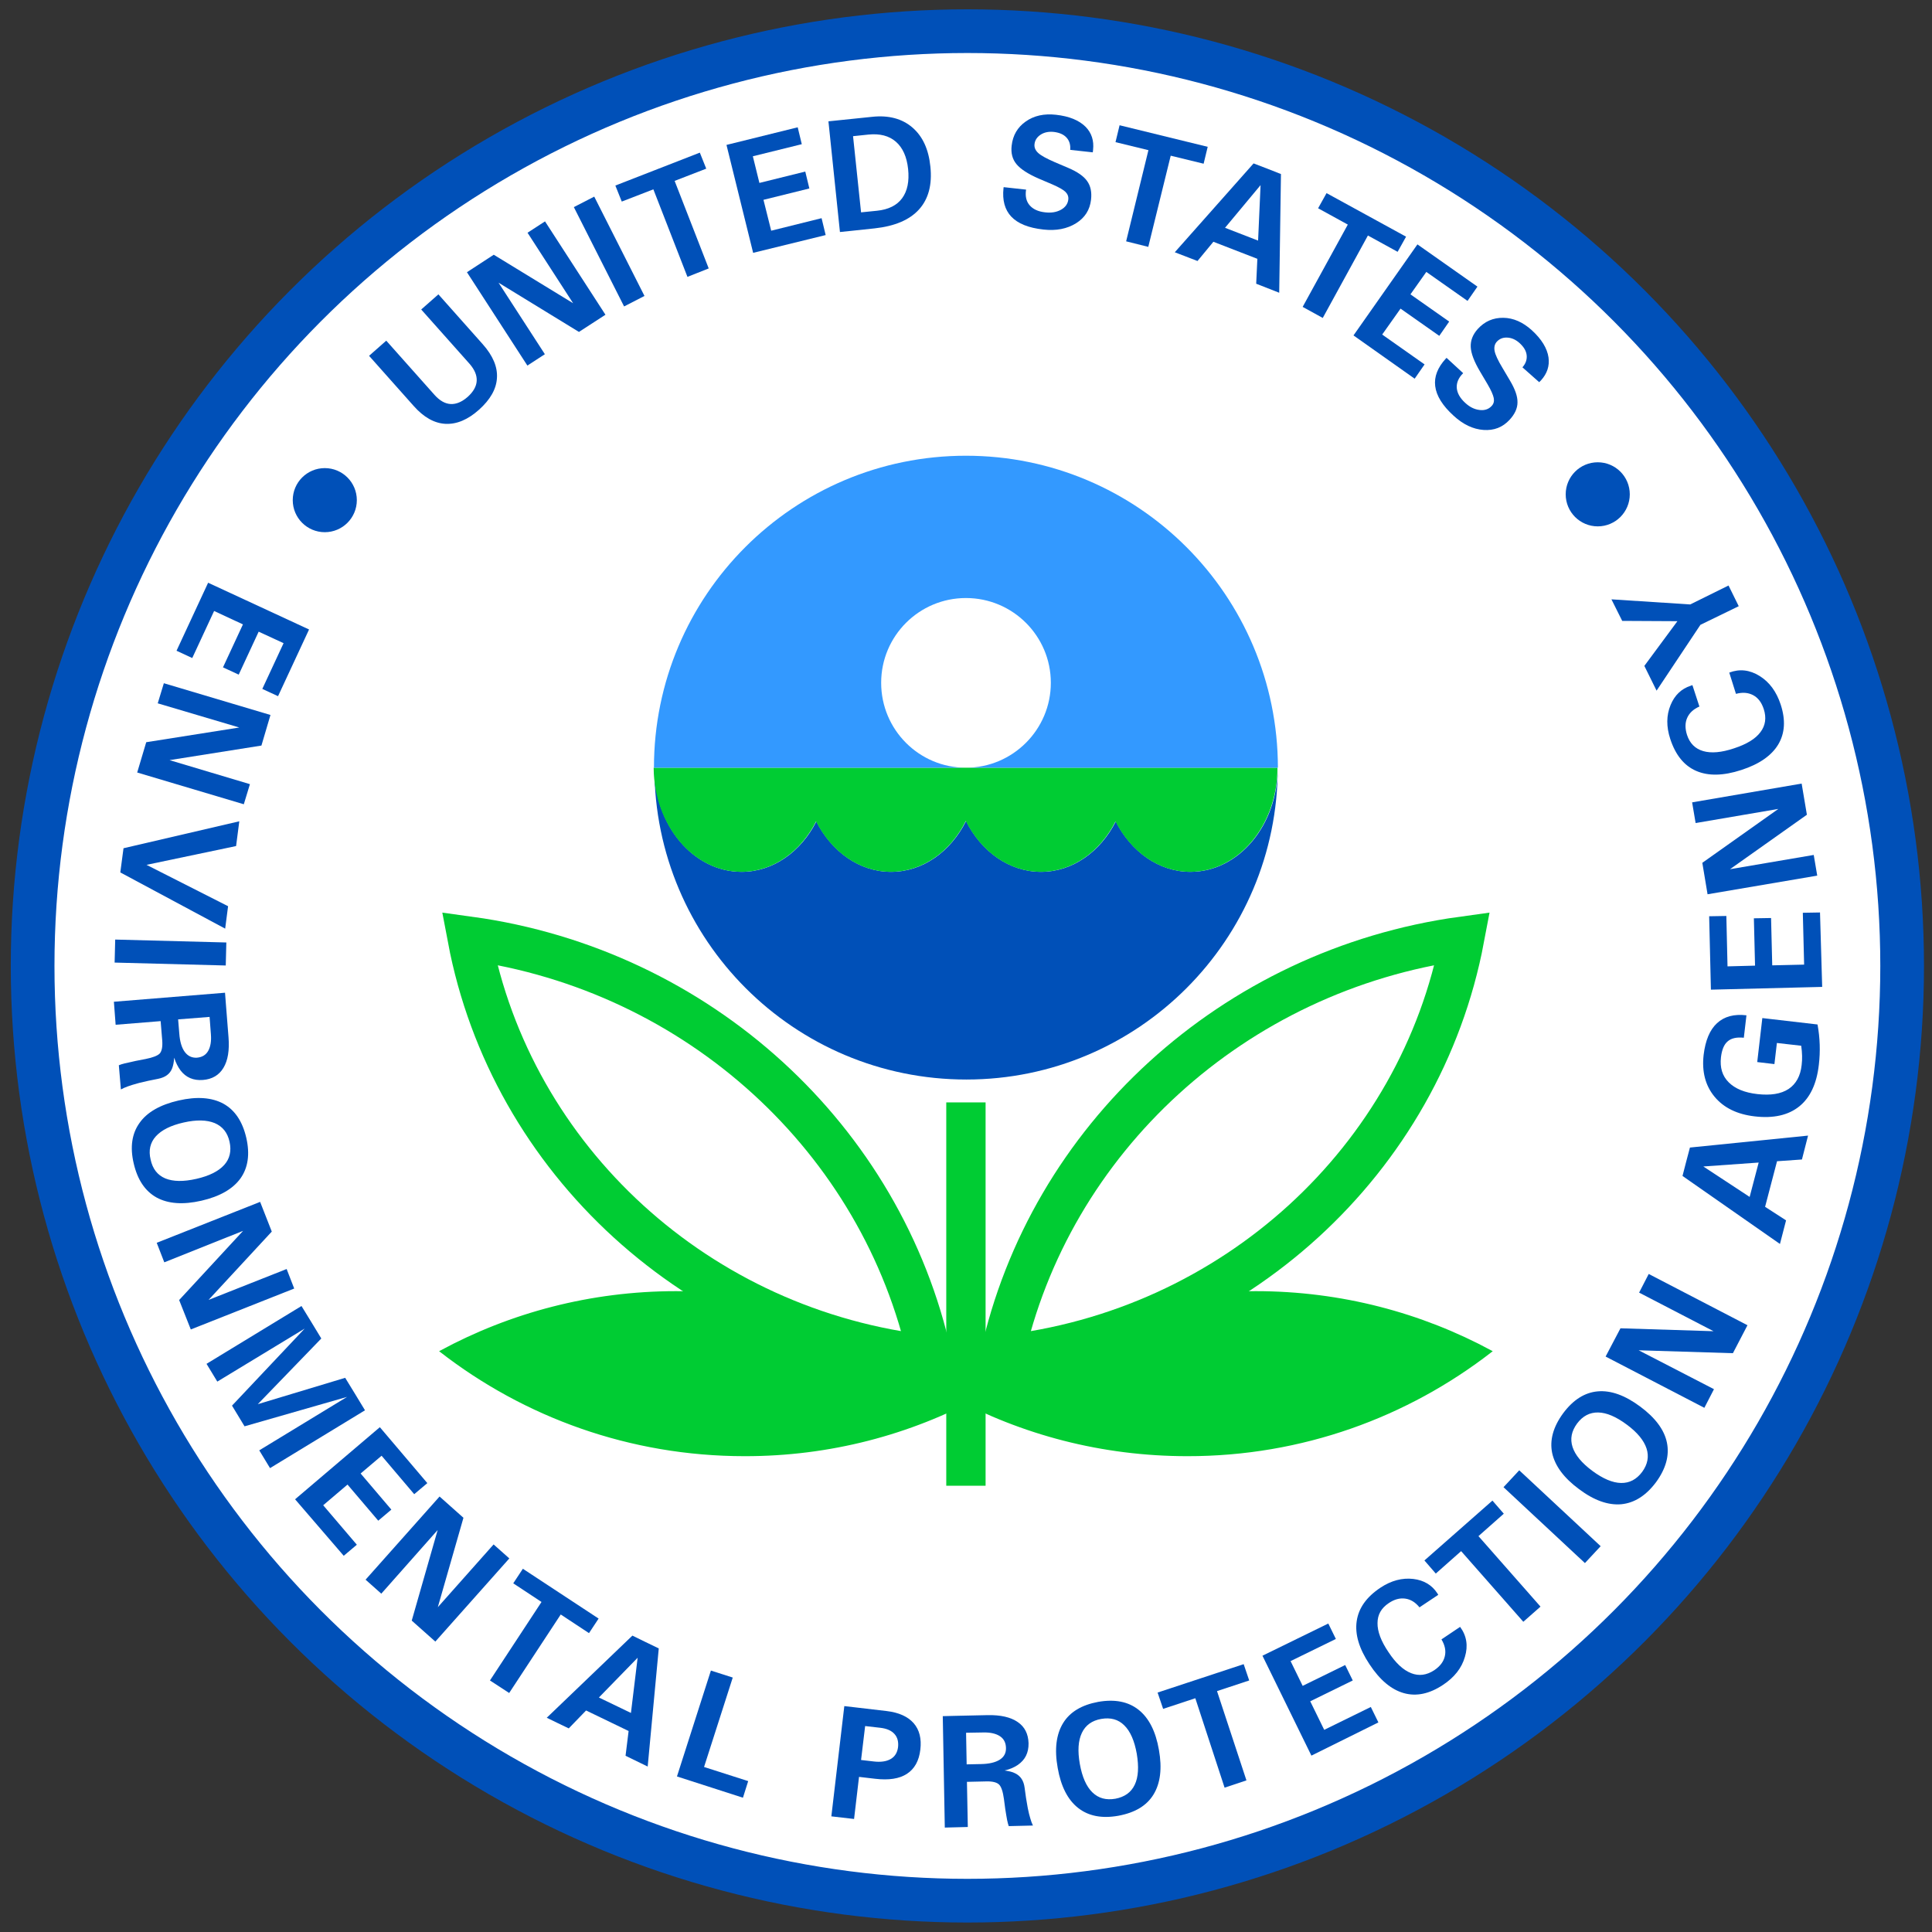 <?xml version="1.0" encoding="utf-8"?>
<!-- Generator: Adobe Illustrator 26.4.1, SVG Export Plug-In . SVG Version: 6.00 Build 0)  -->
<svg version="1.1" id="Layer_1" xmlns="http://www.w3.org/2000/svg" xmlns:xlink="http://www.w3.org/1999/xlink" x="0px" y="0px"
	 viewBox="0 0 1326.5 1326.5" style="enable-background:new 0 0 1326.5 1326.5;" xml:space="preserve">
<rect x="0" y="0" width="1326.5" height="1326.5" fill="#333333" stroke="none"/>
<style type="text/css">
	.st0{clip-path:url(#SVGID_00000104685637094322950130000012986436833424053136_);fill:#FFFFFF;stroke:#0050B8;stroke-width:30;}
	.st1{clip-path:url(#SVGID_00000104685637094322950130000012986436833424053136_);}
	.st2{fill:#0050B8;}
	.st3{fill:#00CC33;}
	.st4{fill:#3399FF;}
	.st5{fill:#00CC33;stroke:#00CC33;}
	.st6{clip-path:url(#SVGID_00000104685637094322950130000012986436833424053136_);fill:none;stroke:#00CC33;stroke-width:27;}
	.st7{fill:none;stroke:#00CC33;stroke-width:30;}
</style>
<g>
	<defs>
		<rect id="SVGID_1_" width="1326.5" height="1326.5"/>
	</defs>
	<clipPath id="SVGID_00000045594165474982592490000009362164301050374796_">
		<use xlink:href="#SVGID_1_"  style="overflow:visible;"/>
	</clipPath>
	
		<circle style="clip-path:url(#SVGID_00000045594165474982592490000009362164301050374796_);fill:#FFFFFF;stroke:#0050B8;stroke-width:30;" cx="664.2" cy="663.2" r="641.8"/>
	<g style="clip-path:url(#SVGID_00000045594165474982592490000009362164301050374796_);">
		<path class="st2" d="M877.3,527.1c0,39.5-26.8,71.5-59.9,71.5c-21.8,0-40.8-13.9-51.3-34.6c-10.5,20.7-29.6,34.6-51.3,34.6
			c-21.9,0-41.1-14-51.5-34.9c-10.5,20.9-29.6,34.9-51.5,34.9c-21.8,0-40.8-13.9-51.3-34.6c-10.5,20.7-29.6,34.6-51.3,34.6
			c-33.1,0-59.9-31.9-59.9-71.4c0.1,118.2,95.9,214,214.2,214C781.5,741.2,877.3,645.3,877.3,527.1
			C877.3,527.1,877.3,527.1,877.3,527.1L877.3,527.1z"/>
		<path class="st3" d="M509,598.6c21.8,0,40.8-13.9,51.3-34.6c10.5,20.7,29.6,34.6,51.3,34.6c21.9,0,41.1-14,51.5-34.9
			c10.5,20.9,29.6,34.9,51.5,34.9c21.8,0,40.8-13.9,51.3-34.6c10.5,20.7,29.6,34.6,51.3,34.6c33.1,0,59.9-32,59.9-71.5c0,0,0,0,0,0
			c-1.4,0-107.8,0-214.1,0c-107.1,0-214.1,0-214.2,0c0,0,0,0,0,0c0,0.1,0,0.1,0,0.2C449.1,566.6,475.9,598.6,509,598.6z"/>
		<path class="st4" d="M663.2,312.9c-118.3,0-214.2,95.9-214.2,214.2c0,0,0,0,0,0c0.1,0,107.1,0,214.2,0
			c-32.2,0-58.2-26.1-58.2-58.3s26.1-58.2,58.2-58.2c32.2,0,58.3,26.1,58.3,58.2s-26.1,58.3-58.3,58.3c107.1,0,214.2,0,214.2,0
			c0,0,0,0,0,0C877.3,408.8,781.5,312.9,663.2,312.9z"/>
	</g>
	<g style="clip-path:url(#SVGID_00000045594165474982592490000009362164301050374796_);">
		<path class="st5" d="M1024,927.8C975.9,901.8,920.7,887,862.2,887c-78.7,0-151.1,26.7-208.8,71.5c48.1,26.1,103.2,40.8,161.8,40.8
			C893.9,999.4,966.3,972.6,1024,927.8z"/>
		<path class="st5" d="M673,958.5C615.3,913.7,542.9,887,464.2,887c-58.6,0-113.7,14.8-161.8,40.8c57.7,44.8,130.1,71.5,208.8,71.5
			C569.7,999.4,624.9,984.6,673,958.5z"/>
	</g>
	
		<line style="clip-path:url(#SVGID_00000045594165474982592490000009362164301050374796_);fill:none;stroke:#00CC33;stroke-width:27;" x1="663.2" y1="756.9" x2="663.2" y2="1020.1"/>
	<g style="clip-path:url(#SVGID_00000045594165474982592490000009362164301050374796_);">
		<path class="st7" d="M1004.1,644.3C846.7,666,720.5,782.1,687.8,931.9C847.2,914.4,975.4,796.3,1004.1,644.3z"/>
		<path class="st7" d="M322.3,644.3c28.7,152,156.9,270.1,316.3,287.6C605.8,782.1,479.6,666,322.3,644.3z"/>
	</g>
	<g style="clip-path:url(#SVGID_00000045594165474982592490000009362164301050374796_);">
		<g>
			<g>
				<path class="st2" d="M331.5,236.4c6.9,7.8,10.2,15.5,9.7,23.1c-0.4,7.6-4.6,14.9-12.3,21.8c-7.7,6.9-15.4,10.1-23.1,9.7
					c-7.6-0.4-14.9-4.5-21.8-12.3l-30.6-34.4l5.9-5.2l5.9-5.2l33.2,37.3c3.5,3.9,7.2,6,11,6.2c3.8,0.2,7.7-1.4,11.7-4.9
					c3.9-3.5,6-7.2,6.2-11c0.2-3.8-1.4-7.7-4.9-11.7l-33.2-37.3l5.9-5.2l5.9-5.2L331.5,236.4z"/>
				<path class="st2" d="M374.1,243.2l-6,3.9l-6,3.9l-41.5-64.1l9.2-6l9.2-6l54.5,33.3l-31.3-48.4l6-3.9l6-3.9l41.5,64.1l-9.1,5.9
					l-9.1,5.9l-55.2-33.8L374.1,243.2z"/>
				<path class="st2" d="M394,142.2l7-3.6l7-3.6l34.5,68.2l-7,3.6l-7,3.6L394,142.2z"/>
				<path class="st2" d="M448.6,130l-21.7,8.4l-2.2-5.5l-2.2-5.5l58-22.6l2.2,5.5l2.2,5.5l-21.7,8.4l23.4,60.1l-7.3,2.9l-7.3,2.9
					L448.6,130z"/>
				<path class="st2" d="M517.1,173.6l-18.3-74.1l48.9-12.1l1.4,5.8l1.4,5.8l-33.6,8.3l4.5,18.3l31.5-7.8l1.4,5.8l1.4,5.8l-31.5,7.8
					l5.3,21.2l34.6-8.6l1.4,5.8l1.4,5.8L517.1,173.6z"/>
				<path class="st2" d="M568.8,83.3l7.8-0.8l22.3-2.3c11.3-1.2,20.5,1.3,27.5,7.3c7.1,6.1,11.2,15,12.4,26.9
					c1.3,12.4-1.3,22.2-7.8,29.4c-6.5,7.2-16.7,11.5-30.5,13l-16,1.7l-7.8,0.8L568.8,83.3z M591.2,145.8l10.9-1.1
					c7.9-0.8,13.7-3.7,17.3-8.6c3.6-4.9,5-11.6,4.1-20.1c-0.9-8.4-3.7-14.6-8.4-18.7c-4.7-4.1-11-5.7-18.9-4.9l-10.5,1.1
					L591.2,145.8z"/>
				<path class="st2" d="M734.8,102.9c0.3-3.5-0.6-6.3-2.5-8.4c-2-2.2-4.8-3.4-8.6-3.9c-3.5-0.4-6.6,0.2-9.1,1.8
					c-2.5,1.6-4,3.8-4.3,6.5c-0.3,2.3,0.6,4.4,2.6,6.2c2,1.8,5.7,3.8,11.2,6.2l9.4,4c6.3,2.7,10.6,5.7,12.9,9
					c2.4,3.3,3.3,7.6,2.7,12.8c-0.8,7-4.2,12.4-10.3,16.2c-6.1,3.8-13.6,5.3-22.4,4.3c-10.2-1.1-17.6-4.1-22.1-8.9
					c-4.4-4.7-6.2-11.2-5.3-19.5l0.1-0.7l15.4,1.7c-0.7,4.4,0.1,8,2.4,10.7c2.3,2.7,5.9,4.4,10.7,4.9c4.2,0.5,7.8-0.1,10.9-1.8
					c3-1.7,4.7-4.1,5-7.1c0.2-2-0.5-3.7-2-5.2c-1.6-1.5-4.6-3.2-9-5.1l-9.4-4c-7.3-3.2-12.4-6.5-15.2-9.9c-2.8-3.4-3.9-7.6-3.3-12.7
					c0.8-7.1,4-12.6,9.7-16.6c5.7-4,12.6-5.5,20.7-4.6c9.1,1,15.9,3.8,20.4,8.3c4.1,4.2,5.8,9.5,5.1,15.8l-0.2,1.7L734.8,102.9z"/>
				<path class="st2" d="M788.5,103.1l-22.6-5.5l1.4-5.8l1.4-5.8l60.5,14.8l-1.4,5.8l-1.4,5.8l-22.6-5.5l-15.4,62.6l-7.6-1.9
					l-7.6-1.9L788.5,103.1z"/>
				<path class="st2" d="M860.7,112.2l9.4,3.6l9.4,3.7l-1.2,81.5l-7.9-3.1l-7.9-3.1l0.8-17.1L833.1,166l-10.9,13.2l-7.8-3l-7.8-3
					L860.7,112.2z M841.1,156.4l22.7,8.8l1.7-38.1l0,0L841.1,156.4z"/>
				<path class="st2" d="M925.4,154.2L905,143l2.9-5.2l2.9-5.2l54.6,29.9l-2.9,5.2l-2.9,5.2l-20.4-11.2l-31,56.6l-6.9-3.8l-6.9-3.8
					L925.4,154.2z"/>
				<path class="st2" d="M929.3,230.3l43.9-62.5l41.2,29l-3.4,4.9l-3.4,4.9l-28.3-19.9l-10.9,15.4l26.6,18.7l-3.4,4.9l-3.4,4.9
					l-26.6-18.7L949,229.7l29.1,20.5l-3.4,4.9l-3.4,4.9L929.3,230.3z"/>
				<path class="st2" d="M1045.3,252.2c2.3-2.6,3.2-5.4,2.9-8.3c-0.3-2.9-1.9-5.6-4.7-8.2c-2.6-2.4-5.4-3.7-8.4-3.9
					c-3-0.2-5.4,0.7-7.3,2.7c-1.6,1.7-2.1,3.9-1.6,6.5c0.5,2.6,2.3,6.5,5.4,11.6l5.2,8.8c3.5,5.9,5.2,10.8,5.1,14.9
					c0,4-1.8,8-5.4,11.9c-4.8,5.2-10.7,7.5-17.9,7c-7.2-0.5-14.1-3.8-20.6-9.8c-7.6-6.9-11.8-13.7-12.6-20.3
					c-0.8-6.4,1.6-12.7,7.3-18.9l0.5-0.5l11.4,10.5c-3.2,3.2-4.6,6.5-4.4,10.1c0.3,3.6,2.2,7,5.8,10.3c3.1,2.9,6.4,4.5,9.9,4.9
					c3.4,0.4,6.2-0.5,8.3-2.8c1.4-1.5,1.8-3.3,1.4-5.4c-0.4-2.1-1.8-5.3-4.2-9.4l-5.2-8.8c-4.1-6.9-6.2-12.5-6.4-16.9
					c-0.2-4.4,1.4-8.5,4.8-12.3c4.8-5.3,10.7-7.8,17.6-7.7c6.9,0.1,13.4,3,19.5,8.5c6.8,6.2,10.6,12.5,11.5,18.7
					c0.8,5.8-0.9,11.1-5.2,15.8l-1.2,1.2L1045.3,252.2z"/>
			</g>
			<g>
				<path class="st2" d="M142.9,400.1l69.3,32.1L190.9,478l-5.4-2.5l-5.4-2.5l14.6-31.4l-17.1-7.9l-13.7,29.5l-5.4-2.5l-5.4-2.5
					l13.7-29.5l-19.8-9.2l-15,32.3l-5.4-2.5l-5.4-2.5L142.9,400.1z"/>
				<path class="st2" d="M108.3,482.9l2.1-6.9l2.1-6.9l73.2,21.8l-3.1,10.5l-3.1,10.5l-63.1,10l55.2,16.5l-2.1,6.9l-2.1,6.9
					l-73.2-21.8l3.1-10.4l3.1-10.4l63.9-10.1L108.3,482.9z"/>
				<path class="st2" d="M164.3,563.9l-1.1,8.5l-1.1,8.5l-61.5,12.9l0,0l56,28.4l-1,7.7l-1,7.7l-72-38.6l1.1-8.3l1.1-8.3
					L164.3,563.9z"/>
				<path class="st2" d="M155.4,647.1l-0.2,7.9l-0.2,7.9l-76.3-2l0.2-7.9l0.2-7.9L155.4,647.1z"/>
				<path class="st2" d="M154.5,681.6l0.6,7.8l1.8,22.8c0.7,8.9-0.4,15.9-3.5,21c-3,5-7.7,7.8-14.1,8.3c-6.5,0.5-11.6-1.7-15.3-6.5
					c-1.8-2.4-3.3-5.3-4.4-8.8c-0.2,3.1-0.7,5.5-1.4,7.3c-1.5,3.9-4.7,6.2-9.6,7.2c-4.9,0.9-9.2,1.9-12.9,2.8l-1.1,0.3
					c-2.8,0.8-5,1.4-6.8,2.1c-1.7,0.6-3.3,1.3-4.8,2.1l-0.7-8.3l-0.7-8.3c1-0.4,2.3-0.9,4.1-1.3c1.7-0.4,4.3-1,7.6-1.7l6.7-1.3
					c5-1,8.3-2.3,9.7-3.8c1.4-1.6,2-4.5,1.7-8.8l-1.1-13.4l-30.9,2.5l-0.6-7.9l-0.6-7.9L154.5,681.6z M122.3,699.9l0.8,9.7
					c0.4,5.6,1.7,9.9,3.8,12.7c2.1,2.8,4.9,4.1,8.3,3.9c3.5-0.3,6.1-1.8,7.7-4.6c1.6-2.8,2.3-6.6,1.9-11.5l-0.9-11.9L122.3,699.9z"
					/>
				<path class="st2" d="M95.8,771c5.2-7.4,14.2-12.5,26.8-15.4c12.6-2.9,22.9-2.1,30.8,2.2c7.9,4.4,13.1,12.2,15.7,23.4
					c2.6,11.3,1.2,20.6-4,27.9c-5.3,7.3-14.2,12.4-26.8,15.3c-12.7,2.9-22.9,2.1-30.8-2.2c-7.9-4.4-13.1-12.2-15.7-23.4
					C89.2,787.7,90.5,778.4,95.8,771z M113.5,809.1c5.4,2.2,12.5,2.3,21.3,0.3c8.8-2,15.2-5.2,19.1-9.5c3.9-4.3,5.1-9.7,3.7-16
					c-1.4-6.3-4.8-10.5-10.2-12.8c-5.4-2.2-12.5-2.4-21.3-0.4c-8.9,2-15.2,5.2-19.1,9.5c-3.9,4.3-5.1,9.7-3.6,15.9
					C104.8,802.6,108.1,806.8,113.5,809.1z"/>
				<path class="st2" d="M112.8,866.7l-2.6-6.7l-2.6-6.7l71-28.1l4,10.2l4,10.2l-43.4,46.9l53.6-21.2l2.6,6.7l2.6,6.7l-71,28.1
					l-4-10.1l-4-10.1l43.9-47.5L112.8,866.7z"/>
				<path class="st2" d="M149.2,948.6l-3.7-6.1l-3.7-6.1l65.2-39.7l6.8,11.1l6.8,11.2L177,964.1l0,0l60-18.1l6.8,11.1l6.8,11.2
					l-65.2,39.7l-3.7-6.1l-3.7-6.1l60.3-36.7l0,0l-70.4,20.2l-4.3-7.1l-4.3-7.1l49.9-52.9l0,0L149.2,948.6z"/>
				<path class="st2" d="M202.6,1029.4l58.2-49.5l32.6,38.4l-4.5,3.8l-4.5,3.8l-22.4-26.4l-14.4,12.2l21.1,24.8l-4.5,3.8l-4.5,3.8
					l-21.1-24.8l-16.7,14.2l23.1,27.1l-4.5,3.8l-4.5,3.8L202.6,1029.4z"/>
				<path class="st2" d="M261.8,1094.2l-5.4-4.8l-5.4-4.8l50.8-57.1l8.2,7.3l8.2,7.3l-17.6,61.4l38.3-43.1l5.4,4.8l5.4,4.8
					l-50.8,57.1l-8.1-7.2l-8.1-7.2l17.8-62.2L261.8,1094.2z"/>
				<path class="st2" d="M371.8,1099.9l-19.4-12.8l3.3-5l3.3-5l52,34.2l-3.3,5l-3.3,5l-19.4-12.8l-35.4,53.9l-6.6-4.3l-6.6-4.3
					L371.8,1099.9z"/>
				<path class="st2" d="M434.2,1123l9,4.4l9.1,4.4l-7.6,81.1l-7.6-3.7l-7.6-3.7l2.1-17l-29.2-14.1l-11.9,12.3l-7.5-3.6l-7.6-3.7
					L434.2,1123z M411.2,1165.5l22,10.6l4.6-37.9l0,0L411.2,1165.5z"/>
				<path class="st2" d="M464.8,1219.7l23.3-72.7l7.5,2.4l7.5,2.4l-19.7,61.4l30.3,9.7l-1.8,5.7l-1.8,5.7L464.8,1219.7z"/>
				<path class="st2" d="M579.7,1171.4l7.8,0.9l21.3,2.5c8.4,1,14.5,3.8,18.5,8.3c4,4.6,5.5,10.7,4.6,18.2c-0.9,7.7-4,13.2-9.2,16.6
					c-5.2,3.4-12.5,4.5-21.8,3.4l-11.1-1.3l-3.4,28.9l-7.8-0.9l-7.8-0.9L579.7,1171.4z M591.2,1208.4l8.6,1c5,0.6,8.9,0,11.8-1.7
					c2.9-1.7,4.5-4.4,5-8.1c0.4-3.8-0.4-6.8-2.5-9.1c-2.1-2.3-5.3-3.7-9.6-4.2l-10.5-1.2L591.2,1208.4z"/>
				<path class="st2" d="M647.3,1178.3l7.9-0.2l22.8-0.5c9-0.2,15.9,1.4,20.7,4.7c4.9,3.3,7.3,8.2,7.5,14.6
					c0.1,6.5-2.3,11.4-7.4,14.9c-2.5,1.7-5.5,3-9.1,3.8c3,0.4,5.5,1,7.2,1.9c3.8,1.8,6,5.1,6.6,10c0.6,4.9,1.3,9.3,2,13l0.2,1.1
					c0.6,2.8,1.1,5.1,1.7,6.9c0.5,1.8,1.1,3.4,1.8,4.9l-8.3,0.2l-8.3,0.2c-0.4-1-0.7-2.4-1.1-4.1c-0.3-1.8-0.8-4.3-1.3-7.7l-0.9-6.8
					c-0.7-5.1-1.8-8.4-3.3-9.9c-1.5-1.5-4.4-2.3-8.7-2.2l-13.4,0.3l0.6,31l-7.9,0.2l-7.9,0.2L647.3,1178.3z M663.7,1211.4l9.8-0.2
					c5.6-0.1,9.9-1.1,12.9-3c3-1.9,4.4-4.6,4.3-8.1c-0.1-3.5-1.4-6.2-4.1-8c-2.7-1.8-6.5-2.7-11.4-2.6l-11.9,0.2L663.7,1211.4z"/>
				<path class="st2" d="M740.2,1241.3c-7.1-5.6-11.8-14.8-14-27.5c-2.3-12.8-1-23,3.7-30.7c4.7-7.7,12.8-12.5,24.1-14.6
					c11.4-2,20.6-0.2,27.7,5.4c7.1,5.6,11.8,14.8,14,27.5c2.3,12.8,1,23-3.7,30.7c-4.7,7.7-12.8,12.5-24.2,14.6
					C756.5,1248.7,747.3,1246.9,740.2,1241.3z M779.1,1225.4c2.5-5.2,2.9-12.3,1.4-21.3c-1.6-8.9-4.4-15.4-8.6-19.5
					c-4.1-4.1-9.4-5.5-15.8-4.4c-6.3,1.1-10.8,4.3-13.3,9.6s-3,12.3-1.4,21.3c1.6,9,4.5,15.5,8.6,19.5c4.2,4.1,9.4,5.5,15.8,4.4
					C772.1,1233.8,776.6,1230.7,779.1,1225.4z"/>
				<path class="st2" d="M820.7,1166l-22.1,7.3l-1.9-5.6l-1.9-5.6l59.1-19.5l1.9,5.6l1.9,5.6l-22.1,7.3l20.2,61.3l-7.5,2.5l-7.5,2.5
					L820.7,1166z"/>
				<path class="st2" d="M900.4,1205.4l-33.6-68.6l45.2-22.1l2.6,5.3l2.6,5.3l-31.1,15.2l8.3,17l29.2-14.3l2.6,5.3l2.6,5.3
					l-29.2,14.3l9.6,19.6l32-15.7l2.6,5.3l2.6,5.3L900.4,1205.4z"/>
				<path class="st2" d="M1002.5,1117c4.5,6.1,5.6,13,3.3,20.6c-2.2,7.7-7.3,14.1-15,19.2c-9.3,6.2-18.3,8.1-26.9,5.7
					c-8.6-2.4-16.5-9-23.6-19.8c-7.2-10.8-10.1-20.7-8.8-29.6c1.3-9,6.7-16.6,16.3-23c7.4-4.9,15-6.9,22.6-6
					c7.3,0.9,12.8,4.2,16.5,9.9l0.6,1l-12.9,8.6c-2.8-3.5-6.1-5.5-9.8-6c-3.7-0.5-7.5,0.5-11.3,3.1c-5.1,3.4-7.7,7.9-7.7,13.7
					c-0.1,5.7,2.4,12.4,7.5,19.9c5,7.6,10.2,12.4,15.6,14.5c5.3,2.1,10.6,1.4,15.8-2c4-2.7,6.4-5.8,7.3-9.6
					c0.9-3.7,0.1-7.6-2.3-11.6L1002.5,1117z"/>
				<path class="st2" d="M1003.2,1065l-17.4,15.4l-3.9-4.5l-3.9-4.5l46.7-41.1l3.9,4.5l3.9,4.5l-17.4,15.4l42.6,48.4l-5.9,5.2
					l-5.9,5.2L1003.2,1065z"/>
				<path class="st2" d="M1032.3,1021.1l5.4-5.8l5.4-5.8l55.9,52.1l-5.4,5.8l-5.4,5.8L1032.3,1021.1z"/>
				<path class="st2" d="M1113.2,1032.8c-9,0.8-18.7-2.6-29.1-10.4c-10.4-7.7-16.5-16-18.4-24.8c-1.8-8.8,0.7-17.9,7.5-27.2
					c6.9-9.3,14.8-14.3,23.8-15.1c9-0.8,18.7,2.7,29.1,10.4c10.4,7.7,16.6,16,18.4,24.8c1.8,8.8-0.7,17.9-7.5,27.2
					C1130.1,1026.9,1122.2,1031.9,1113.2,1032.8z M1130.5,994.5c-1.8-5.5-6.3-11-13.6-16.4c-7.3-5.4-13.8-8.2-19.6-8.3
					c-5.8-0.1-10.6,2.4-14.5,7.6c-3.8,5.2-4.9,10.5-3.1,16.1c1.8,5.5,6.3,11,13.6,16.4c7.3,5.4,13.9,8.2,19.7,8.3
					c5.8,0.1,10.6-2.4,14.5-7.6C1131.3,1005.4,1132.3,1000,1130.5,994.5z"/>
				<path class="st2" d="M1176.8,953.8l-3.3,6.4l-3.3,6.4l-67.8-35.2l5.1-9.7l5.1-9.7l63.9,2l-51.1-26.5l3.3-6.4l3.3-6.4l67.8,35.2
					l-5,9.6l-5,9.6l-64.7-2L1176.8,953.8z"/>
				<path class="st2" d="M1155.2,807.4l2.5-9.7l2.6-9.8l81.1-8.2l-2.1,8.2l-2.1,8.2l-17.1,1.2l-8.2,31.3l14.4,9.3l-2.1,8.1l-2.1,8.1
					L1155.2,807.4z M1201.3,821.8l6.2-23.6l-38,2.7l0,0L1201.3,821.8z"/>
				<path class="st2" d="M1248.8,731.1c-1.5,13.1-6,22.6-13.5,28.6c-7.5,6-17.7,8.3-30.5,6.8c-12.1-1.4-21.3-5.9-27.6-13.5
					c-6.3-7.6-8.8-17.2-7.5-28.7c1.2-9.9,4.2-17.2,9.2-21.8c5-4.6,11.7-6.4,20.2-5.4l-1.8,15.4c-4.9-0.5-8.6,0.3-11.1,2.5
					c-2.5,2.1-4,5.8-4.6,10.9c-0.8,7.1,0.9,12.8,5.3,17.2c4.4,4.4,10.9,7.1,19.8,8.1c9,1,16.1-0.1,21.3-3.5c5.1-3.4,8.2-8.9,9-16.5
					c0.5-4,0.4-8.3-0.3-13.2l-16.7-1.9l-1.7,14.5l-11.8-1.4l3.5-30.2l37.9,4.4C1249.6,712.7,1249.9,721.9,1248.8,731.1z"/>
				<path class="st2" d="M1251.1,677.6l-76.4,1.9l-1.2-50.4l5.9-0.1l5.9-0.1l0.8,34.6l18.9-0.5l-0.8-32.5l5.9-0.1l5.9-0.1l0.8,32.5
					l21.9-0.5l-0.9-35.6l5.9-0.1l5.9-0.1L1251.1,677.6z"/>
				<path class="st2" d="M1245.3,587l1.2,7.1l1.2,7.1l-75.3,12.8l-1.8-10.8l-1.8-10.8l52.2-37l-56.8,9.7l-1.2-7.1l-1.2-7.1L1237,538
					l1.8,10.7l1.8,10.7l-52.8,37.4L1245.3,587z"/>
				<path class="st2" d="M1187.3,461.8c7.1-2.7,14-1.9,20.8,2.3c6.8,4.2,11.6,10.8,14.5,19.6c3.5,10.7,2.9,19.8-1.7,27.5
					c-4.6,7.6-13,13.5-25.4,17.5c-12.3,4-22.6,4.2-30.9,0.6c-8.3-3.6-14.2-10.9-17.8-21.9c-2.8-8.5-2.7-16.3,0.2-23.3
					c2.8-6.8,7.4-11.2,13.9-13.3l1.1-0.4l4.8,14.7c-4.1,1.8-6.9,4.4-8.4,7.8c-1.5,3.4-1.5,7.3-0.1,11.7c1.9,5.8,5.6,9.5,11.1,11.1
					c5.5,1.6,12.6,1,21.2-1.9c8.6-2.8,14.7-6.5,18.1-11.1c3.5-4.6,4.2-9.9,2.3-15.8c-1.5-4.6-3.9-7.8-7.3-9.6
					c-3.4-1.8-7.3-2.1-11.8-0.9L1187.3,461.8z"/>
				<path class="st2" d="M1167.5,429l-30.1,45.2l-4.2-8.5l-4.2-8.5l22.7-30.7l0,0l-37.9-0.2l-3.7-7.4l-3.7-7.4l54.1,3.5l26.3-13
					l3.5,7.1l3.5,7.1L1167.5,429z"/>
			</g>
		</g>
		<circle class="st2" cx="1097" cy="339.4" r="22"/>
		<circle class="st2" cx="223" cy="343.4" r="22"/>
	</g>
</g>
</svg>
